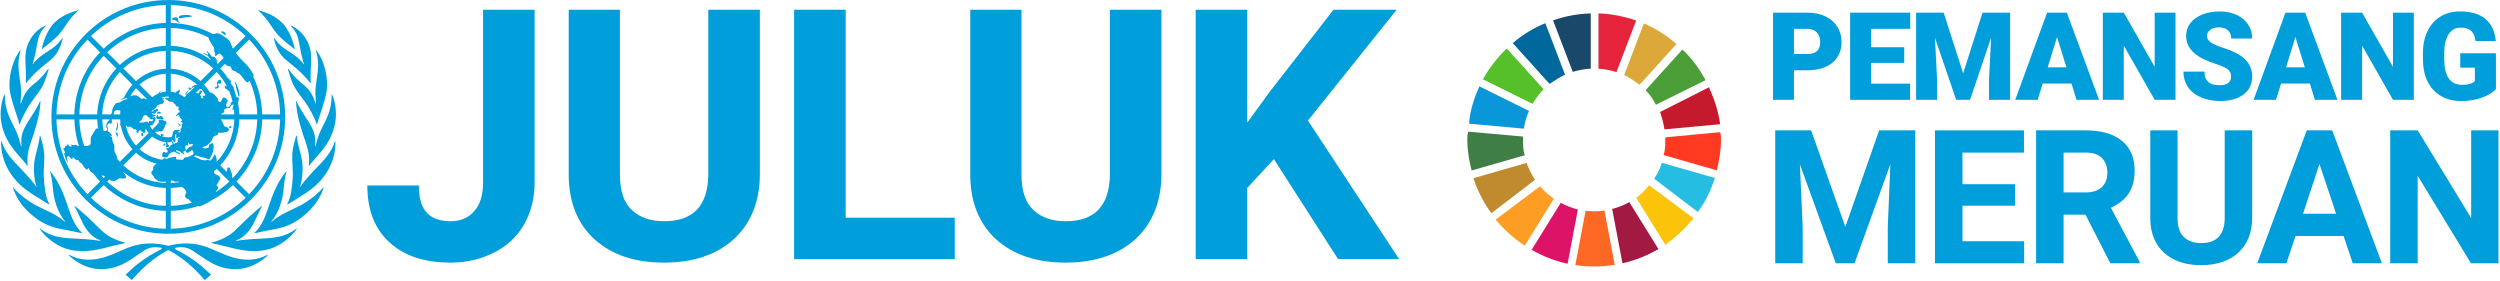 <?xml version="1.0" encoding="UTF-8" standalone="no"?>
<!DOCTYPE svg PUBLIC "-//W3C//DTD SVG 1.1//EN" "http://www.w3.org/Graphics/SVG/1.1/DTD/svg11.dtd">
<svg width="100%" height="100%" viewBox="0 0 1503 169" version="1.1" xmlns="http://www.w3.org/2000/svg" xmlns:xlink="http://www.w3.org/1999/xlink" xml:space="preserve" xmlns:serif="http://www.serif.com/" style="fill-rule:evenodd;clip-rule:evenodd;stroke-linejoin:round;stroke-miterlimit:2;">
    <g transform="matrix(1,0,0,1,-8449.5,-7853.68)">
        <g transform="matrix(0.849,0,0,0.76,4558.41,7700.14)">
            <g transform="matrix(1.178,0,0,1.316,-480.658,-216.368)">
                <g transform="matrix(1.324,0,0,1.324,-7413.07,-3598.67)">
                    <g transform="matrix(84.883,0,0,84.883,9646.35,3077.69)">
                        <path d="M0.255,-0.711L0.438,-0.195L0.619,-0.711L0.812,-0.711L0.812,-0L0.665,-0L0.665,-0.194L0.679,-0.53L0.487,-0L0.387,-0L0.195,-0.529L0.21,-0.194L0.21,-0L0.063,-0L0.063,-0.711L0.255,-0.711Z" style="fill:rgb(0,158,219);fill-rule:nonzero;"/>
                    </g>
                    <g transform="matrix(84.883,0,0,84.883,9718.88,3077.69)">
                        <path d="M0.491,-0.308L0.21,-0.308L0.21,-0.118L0.54,-0.118L0.54,-0L0.063,-0L0.063,-0.711L0.539,-0.711L0.539,-0.592L0.21,-0.592L0.21,-0.423L0.491,-0.423L0.491,-0.308Z" style="fill:rgb(0,158,219);fill-rule:nonzero;"/>
                    </g>
                    <g transform="matrix(84.883,0,0,84.883,9764.8,3077.69)">
                        <path d="M0.327,-0.26L0.21,-0.26L0.21,-0L0.063,-0L0.063,-0.711L0.328,-0.711C0.412,-0.711 0.476,-0.692 0.522,-0.655C0.568,-0.617 0.59,-0.564 0.59,-0.496C0.59,-0.448 0.58,-0.407 0.559,-0.375C0.538,-0.342 0.506,-0.317 0.463,-0.297L0.617,-0.007L0.617,-0L0.46,-0L0.327,-0.26ZM0.21,-0.379L0.328,-0.379C0.365,-0.379 0.393,-0.388 0.414,-0.407C0.434,-0.426 0.444,-0.451 0.444,-0.484C0.444,-0.518 0.434,-0.544 0.415,-0.563C0.396,-0.583 0.367,-0.592 0.328,-0.592L0.21,-0.592L0.21,-0.379Z" style="fill:rgb(0,158,219);fill-rule:nonzero;"/>
                    </g>
                    <g transform="matrix(84.883,0,0,84.883,9817.15,3077.69)">
                        <path d="M0.602,-0.711L0.602,-0.243C0.602,-0.165 0.577,-0.103 0.529,-0.058C0.48,-0.013 0.413,0.01 0.329,0.01C0.246,0.01 0.18,-0.012 0.131,-0.056C0.083,-0.1 0.058,-0.16 0.057,-0.237L0.057,-0.711L0.203,-0.711L0.203,-0.242C0.203,-0.195 0.214,-0.161 0.237,-0.14C0.259,-0.119 0.29,-0.108 0.329,-0.108C0.411,-0.108 0.453,-0.151 0.455,-0.238L0.455,-0.711L0.602,-0.711Z" style="fill:rgb(0,158,219);fill-rule:nonzero;"/>
                    </g>
                    <g transform="matrix(84.883,0,0,84.883,9870.28,3077.69)">
                        <path d="M0.465,-0.146L0.208,-0.146L0.159,-0L0.003,-0L0.268,-0.711L0.404,-0.711L0.67,-0L0.514,-0L0.465,-0.146ZM0.248,-0.265L0.425,-0.265L0.336,-0.531L0.248,-0.265Z" style="fill:rgb(0,158,219);fill-rule:nonzero;"/>
                    </g>
                    <g transform="matrix(84.883,0,0,84.883,9925.57,3077.69)">
                        <path d="M0.642,-0L0.495,-0L0.21,-0.468L0.21,-0L0.063,-0L0.063,-0.711L0.21,-0.711L0.496,-0.242L0.496,-0.711L0.642,-0.711L0.642,-0Z" style="fill:rgb(0,158,219);fill-rule:nonzero;"/>
                    </g>
                </g>
                <g transform="matrix(0.868,0,0,0.868,-3012.56,-2293.51)">
                    <g transform="matrix(84.883,0,0,84.883,9646.35,3077.69)">
                        <path d="M0.225,-0.241L0.225,-0L0.054,-0L0.054,-0.711L0.337,-0.711C0.392,-0.711 0.44,-0.701 0.482,-0.681C0.524,-0.661 0.556,-0.632 0.579,-0.595C0.602,-0.559 0.613,-0.517 0.613,-0.47C0.613,-0.4 0.588,-0.345 0.539,-0.303C0.489,-0.262 0.421,-0.241 0.334,-0.241L0.225,-0.241ZM0.225,-0.374L0.337,-0.374C0.371,-0.374 0.396,-0.382 0.413,-0.398C0.431,-0.415 0.439,-0.438 0.439,-0.469C0.439,-0.502 0.431,-0.528 0.413,-0.548C0.395,-0.568 0.37,-0.578 0.339,-0.579L0.225,-0.579L0.225,-0.374Z" style="fill:rgb(0,158,219);fill-rule:nonzero;"/>
                    </g>
                    <g transform="matrix(84.883,0,0,84.883,9699.77,3077.69)">
                        <path d="M0.495,-0.301L0.225,-0.301L0.225,-0.132L0.543,-0.132L0.543,-0L0.054,-0L0.054,-0.711L0.544,-0.711L0.544,-0.579L0.225,-0.579L0.225,-0.429L0.495,-0.429L0.495,-0.301Z" style="fill:rgb(0,158,219);fill-rule:nonzero;"/>
                    </g>
                    <g transform="matrix(84.883,0,0,84.883,9745.44,3077.69)">
                        <path d="M0.279,-0.711L0.438,-0.216L0.596,-0.711L0.821,-0.711L0.821,-0L0.649,-0L0.649,-0.166L0.666,-0.506L0.494,-0L0.381,-0L0.208,-0.506L0.225,-0.166L0.225,-0L0.054,-0L0.054,-0.711L0.279,-0.711Z" style="fill:rgb(0,158,219);fill-rule:nonzero;"/>
                    </g>
                    <g transform="matrix(84.883,0,0,84.883,9818.76,3077.69)">
                        <path d="M0.458,-0.133L0.223,-0.133L0.182,-0L-0.001,-0L0.259,-0.711L0.42,-0.711L0.683,-0L0.499,-0L0.458,-0.133ZM0.264,-0.265L0.417,-0.265L0.34,-0.512L0.264,-0.265Z" style="fill:rgb(0,158,219);fill-rule:nonzero;"/>
                    </g>
                    <g transform="matrix(84.883,0,0,84.883,9874.76,3077.69)">
                        <path d="M0.647,-0L0.477,-0L0.225,-0.442L0.225,-0L0.054,-0L0.054,-0.711L0.225,-0.711L0.477,-0.269L0.477,-0.711L0.647,-0.711L0.647,-0Z" style="fill:rgb(0,158,219);fill-rule:nonzero;"/>
                    </g>
                    <g transform="matrix(84.883,0,0,84.883,9932.53,3077.69)">
                        <path d="M0.42,-0.189C0.42,-0.214 0.412,-0.234 0.394,-0.248C0.376,-0.262 0.345,-0.276 0.3,-0.291C0.256,-0.306 0.219,-0.32 0.191,-0.334C0.099,-0.38 0.053,-0.442 0.053,-0.521C0.053,-0.56 0.064,-0.595 0.087,-0.625C0.11,-0.655 0.143,-0.679 0.185,-0.696C0.227,-0.712 0.274,-0.721 0.326,-0.721C0.377,-0.721 0.423,-0.712 0.464,-0.693C0.504,-0.675 0.536,-0.649 0.558,-0.615C0.581,-0.582 0.592,-0.543 0.592,-0.5L0.421,-0.5C0.421,-0.529 0.412,-0.551 0.394,-0.567C0.377,-0.583 0.353,-0.591 0.322,-0.591C0.292,-0.591 0.267,-0.585 0.25,-0.571C0.232,-0.558 0.223,-0.54 0.223,-0.52C0.223,-0.501 0.233,-0.485 0.252,-0.47C0.272,-0.455 0.306,-0.44 0.355,-0.424C0.405,-0.408 0.445,-0.391 0.477,-0.373C0.553,-0.329 0.592,-0.268 0.592,-0.19C0.592,-0.128 0.568,-0.079 0.521,-0.043C0.475,-0.008 0.41,0.01 0.329,0.01C0.271,0.01 0.219,-0.001 0.172,-0.021C0.125,-0.042 0.09,-0.07 0.067,-0.106C0.043,-0.142 0.031,-0.184 0.031,-0.23L0.203,-0.23C0.203,-0.192 0.213,-0.164 0.233,-0.146C0.252,-0.128 0.284,-0.119 0.329,-0.119C0.357,-0.119 0.379,-0.125 0.396,-0.137C0.412,-0.15 0.42,-0.167 0.42,-0.189Z" style="fill:rgb(0,158,219);fill-rule:nonzero;"/>
                    </g>
                    <g transform="matrix(84.883,0,0,84.883,9983.84,3077.69)">
                        <path d="M0.458,-0.133L0.223,-0.133L0.182,-0L-0.001,-0L0.259,-0.711L0.42,-0.711L0.683,-0L0.499,-0L0.458,-0.133ZM0.264,-0.265L0.417,-0.265L0.34,-0.512L0.264,-0.265Z" style="fill:rgb(0,158,219);fill-rule:nonzero;"/>
                    </g>
                    <g transform="matrix(84.883,0,0,84.883,10039.8,3077.69)">
                        <path d="M0.647,-0L0.477,-0L0.225,-0.442L0.225,-0L0.054,-0L0.054,-0.711L0.225,-0.711L0.477,-0.269L0.477,-0.711L0.647,-0.711L0.647,-0Z" style="fill:rgb(0,158,219);fill-rule:nonzero;"/>
                    </g>
                    <g transform="matrix(84.883,0,0,84.883,10097.6,3077.69)">
                        <path d="M0.636,-0.088C0.609,-0.059 0.571,-0.035 0.52,-0.017C0.469,0.001 0.414,0.01 0.353,0.01C0.26,0.01 0.186,-0.019 0.13,-0.076C0.074,-0.133 0.044,-0.212 0.041,-0.313L0.04,-0.375C0.04,-0.445 0.052,-0.506 0.077,-0.558C0.102,-0.611 0.137,-0.651 0.183,-0.679C0.229,-0.707 0.283,-0.721 0.343,-0.721C0.432,-0.721 0.501,-0.701 0.55,-0.66C0.599,-0.62 0.627,-0.559 0.635,-0.479L0.47,-0.479C0.464,-0.519 0.452,-0.547 0.432,-0.564C0.413,-0.581 0.385,-0.589 0.349,-0.589C0.306,-0.589 0.273,-0.571 0.25,-0.535C0.226,-0.498 0.214,-0.446 0.214,-0.378L0.214,-0.335C0.214,-0.264 0.226,-0.211 0.25,-0.176C0.274,-0.14 0.313,-0.122 0.365,-0.122C0.409,-0.122 0.443,-0.132 0.464,-0.152L0.464,-0.262L0.345,-0.262L0.345,-0.38L0.636,-0.38L0.636,-0.088Z" style="fill:rgb(0,158,219);fill-rule:nonzero;"/>
                    </g>
                </g>
                <g transform="matrix(5.151,0,0,5.151,-28331.8,-8888.68)">
                    <g transform="matrix(1,0,0,1,-3729.68,-16.231)">
                        <path d="M10257.7,1815.8L10263.5,1812.93C10262.8,1811.6 10261.9,1810.39 10260.8,1809.35L10256.5,1814.1C10257,1814.61 10257.4,1815.18 10257.7,1815.8Z" style="fill:rgb(76,159,56);"/>
                    </g>
                    <g transform="matrix(1,0,0,1,-3729.68,-16.231)">
                        <path d="M10245.3,1813.37C10245.9,1812.94 10246.5,1812.58 10247.1,1812.29L10244.8,1806.28C10243.4,1806.86 10242.1,1807.65 10241,1808.61L10245.3,1813.37Z" style="fill:rgb(0,104,157);"/>
                    </g>
                    <g transform="matrix(1,0,0,1,-3729.68,-16.231)">
                        <path d="M10251,1811.59C10251.7,1811.64 10252.4,1811.77 10253.1,1811.99L10255.4,1805.97C10254,1805.49 10252.6,1805.2 10251,1805.14L10251,1811.59Z" style="fill:rgb(229,36,59);"/>
                    </g>
                    <g transform="matrix(1,0,0,1,-3729.68,-16.231)">
                        <path d="M10242.3,1818.59C10242.4,1817.86 10242.6,1817.17 10242.9,1816.52L10237.1,1813.65C10236.5,1815 10236,1816.47 10235.9,1818.01L10242.3,1818.59Z" style="fill:rgb(10,151,217);"/>
                    </g>
                    <g transform="matrix(1,0,0,1,-3729.68,-16.231)">
                        <path d="M10263.9,1813.76L10258.2,1816.64C10258.4,1817.28 10258.6,1817.96 10258.7,1818.67L10265.2,1818.07C10265,1816.55 10264.5,1815.1 10263.9,1813.76Z" style="fill:rgb(197,25,45);"/>
                    </g>
                    <g transform="matrix(1,0,0,1,-3729.68,-16.231)">
                        <path d="M10258,1832.64L10254.6,1827.16C10254,1827.5 10253.3,1827.78 10252.6,1827.96L10253.8,1834.3C10255.3,1833.96 10256.7,1833.39 10258,1832.64Z" style="fill:rgb(162,25,66);"/>
                    </g>
                    <g transform="matrix(1,0,0,1,-3729.68,-16.231)">
                        <path d="M10243.3,1815.69C10243.7,1815.07 10244.1,1814.5 10244.6,1813.99L10240.3,1809.23C10239.2,1810.27 10238.3,1811.48 10237.5,1812.82L10243.3,1815.69Z" style="fill:rgb(86,192,43);"/>
                    </g>
                    <g transform="matrix(1,0,0,1,-3729.68,-16.231)">
                        <path d="M10258.4,1822.57C10258.2,1823.23 10257.9,1823.85 10257.5,1824.43L10262.6,1828.31C10263.5,1827.11 10264.1,1825.78 10264.6,1824.35L10258.4,1822.57Z" style="fill:rgb(38,189,226);"/>
                    </g>
                    <g transform="matrix(1,0,0,1,-3729.68,-16.231)">
                        <path d="M10254,1812.33C10254.6,1812.63 10255.2,1813.01 10255.8,1813.47L10260.1,1808.72C10259,1807.73 10257.7,1806.91 10256.3,1806.31L10254,1812.33Z" style="fill:rgb(221,168,58);"/>
                    </g>
                    <g transform="matrix(1,0,0,1,-3729.68,-16.231)">
                        <path d="M10251.7,1828.14C10251.3,1828.2 10250.9,1828.23 10250.5,1828.23C10250.2,1828.23 10249.8,1828.21 10249.5,1828.17L10248.3,1834.51C10249,1834.62 10249.8,1834.67 10250.5,1834.67C10251.3,1834.67 10252.1,1834.61 10252.9,1834.48L10251.7,1828.14Z" style="fill:rgb(253,105,37);"/>
                    </g>
                    <g transform="matrix(1,0,0,1,-3729.68,-16.231)">
                        <path d="M10242.2,1819.9C10242.2,1819.77 10242.2,1819.64 10242.2,1819.51L10235.8,1818.94C10235.7,1819.26 10235.7,1819.58 10235.7,1819.9C10235.7,1821.13 10235.9,1822.33 10236.2,1823.47L10242.4,1821.69C10242.2,1821.12 10242.2,1820.52 10242.2,1819.9Z" style="fill:rgb(63,126,68);"/>
                    </g>
                    <g transform="matrix(1,0,0,1,-3729.68,-16.231)">
                        <path d="M10256.9,1825.18C10256.5,1825.73 10256,1826.23 10255.4,1826.65L10258.8,1832.14C10260,1831.29 10261.1,1830.25 10262.1,1829.06L10256.9,1825.18Z" style="fill:rgb(252,195,11);"/>
                    </g>
                    <g transform="matrix(1,0,0,1,-3729.68,-16.231)">
                        <path d="M10258.8,1819.9C10258.8,1820.51 10258.8,1821.1 10258.6,1821.67L10264.8,1823.45C10265.1,1822.32 10265.3,1821.13 10265.3,1819.9C10265.3,1819.6 10265.3,1819.3 10265.2,1819L10258.8,1819.6C10258.8,1819.7 10258.8,1819.8 10258.8,1819.9Z" style="fill:rgb(255,58,33);"/>
                    </g>
                    <g transform="matrix(1,0,0,1,-3729.68,-16.231)">
                        <path d="M10244.2,1825.3L10239,1829.2C10240,1830.38 10241.1,1831.4 10242.4,1832.24L10245.8,1826.76C10245.2,1826.34 10244.6,1825.85 10244.2,1825.3Z" style="fill:rgb(253,157,36);"/>
                    </g>
                    <g transform="matrix(1,0,0,1,-3729.68,-16.231)">
                        <path d="M10243.6,1824.56C10243.2,1823.96 10242.9,1823.3 10242.6,1822.59L10236.4,1824.37C10236.9,1825.85 10237.6,1827.23 10238.5,1828.46L10243.6,1824.56Z" style="fill:rgb(191,139,46);"/>
                    </g>
                    <g transform="matrix(1,0,0,1,-3729.68,-16.231)">
                        <path d="M10248,1811.96C10248.7,1811.75 10249.4,1811.62 10250.1,1811.59L10250.1,1805.14C10248.6,1805.18 10247.1,1805.46 10245.7,1805.95L10248,1811.96Z" style="fill:rgb(25,72,106);"/>
                    </g>
                    <g transform="matrix(1,0,0,1,-3729.68,-16.231)">
                        <path d="M10248.6,1828.02C10247.9,1827.85 10247.2,1827.58 10246.6,1827.24L10243.2,1832.73C10244.5,1833.47 10245.9,1834.03 10247.4,1834.35L10248.6,1828.02Z" style="fill:rgb(221,19,103);"/>
                    </g>
                </g>
                <g transform="matrix(2.629,0,0,2.629,-18351.6,-7191.99)">
                    <g transform="matrix(80.197,0,0,80.197,8697.92,2915.81)">
                        <path d="M0.35,-0.711L0.497,-0.711L0.497,-0.219C0.497,-0.174 0.487,-0.134 0.467,-0.099C0.447,-0.064 0.418,-0.037 0.382,-0.019C0.345,0 0.304,0.01 0.258,0.01C0.183,0.01 0.125,-0.009 0.083,-0.048C0.041,-0.086 0.02,-0.14 0.02,-0.21L0.167,-0.21C0.167,-0.175 0.174,-0.149 0.189,-0.133C0.204,-0.116 0.227,-0.108 0.258,-0.108C0.286,-0.108 0.309,-0.118 0.325,-0.137C0.342,-0.156 0.35,-0.183 0.35,-0.219L0.35,-0.711Z" style="fill:rgb(0,158,219);fill-rule:nonzero;"/>
                    </g>
                    <g transform="matrix(80.197,0,0,80.197,8741,2915.81)">
                        <path d="M0.602,-0.711L0.602,-0.243C0.602,-0.165 0.577,-0.103 0.529,-0.058C0.48,-0.013 0.413,0.01 0.329,0.01C0.246,0.01 0.18,-0.012 0.131,-0.056C0.083,-0.1 0.058,-0.16 0.057,-0.237L0.057,-0.711L0.203,-0.711L0.203,-0.242C0.203,-0.195 0.214,-0.161 0.237,-0.14C0.259,-0.119 0.29,-0.108 0.329,-0.108C0.411,-0.108 0.453,-0.151 0.455,-0.238L0.455,-0.711L0.602,-0.711Z" style="fill:rgb(0,158,219);fill-rule:nonzero;"/>
                    </g>
                    <g transform="matrix(80.197,0,0,80.197,8792.06,2915.81)">
                        <path d="M0.21,-0.118L0.521,-0.118L0.521,-0L0.063,-0L0.063,-0.711L0.21,-0.711L0.21,-0.118Z" style="fill:rgb(0,158,219);fill-rule:nonzero;"/>
                    </g>
                    <g transform="matrix(80.197,0,0,80.197,8832.82,2915.81)">
                        <path d="M0.602,-0.711L0.602,-0.243C0.602,-0.165 0.577,-0.103 0.529,-0.058C0.48,-0.013 0.413,0.01 0.329,0.01C0.246,0.01 0.18,-0.012 0.131,-0.056C0.083,-0.1 0.058,-0.16 0.057,-0.237L0.057,-0.711L0.203,-0.711L0.203,-0.242C0.203,-0.195 0.214,-0.161 0.237,-0.14C0.259,-0.119 0.29,-0.108 0.329,-0.108C0.411,-0.108 0.453,-0.151 0.455,-0.238L0.455,-0.711L0.602,-0.711Z" style="fill:rgb(0,158,219);fill-rule:nonzero;"/>
                    </g>
                    <g transform="matrix(80.197,0,0,80.197,8883.88,2915.81)">
                        <path d="M0.286,-0.285L0.21,-0.203L0.21,-0L0.063,-0L0.063,-0.711L0.21,-0.711L0.21,-0.389L0.274,-0.477L0.456,-0.711L0.636,-0.711L0.383,-0.395L0.643,-0L0.469,-0L0.286,-0.285Z" style="fill:rgb(0,158,219);fill-rule:nonzero;"/>
                    </g>
                </g>
                <g transform="matrix(4.625,0,0,4.625,4332.58,417.51)">
                    <path d="M0,-6.663L2.325,-6.663C2.406,-9.787 3.667,-12.622 5.676,-14.739L4.026,-16.39C1.5,-13.751 0.08,-10.32 0,-6.663M4.485,-16.849L6.135,-15.198C8.253,-17.208 11.088,-18.469 14.212,-18.55L14.212,-20.874C10.555,-20.795 7.124,-19.375 4.485,-16.849M14.536,-8.987C14.264,-8.987 14,-8.946 13.746,-8.867C13.713,-8.83 13.687,-8.8 13.706,-8.773C13.77,-8.679 13.965,-8.875 13.991,-8.695C14.01,-8.564 13.775,-8.66 13.797,-8.564C13.814,-8.487 13.977,-8.519 13.981,-8.413C13.984,-8.315 13.882,-8.124 13.804,-8.074C13.699,-8.007 13.142,-7.933 13.089,-7.804C13.042,-7.691 12.994,-7.589 12.907,-7.496C12.811,-7.396 12.365,-7.131 12.364,-7.062C12.361,-6.899 12.578,-7.106 12.639,-7.17C12.734,-7.272 12.866,-7.271 13.01,-7.353C13.208,-7.466 13.284,-7.072 13.072,-7.058C12.939,-7.049 12.828,-6.677 12.62,-6.748C12.568,-6.767 12.42,-6.858 12.388,-6.764C12.354,-6.663 12.697,-6.647 12.804,-6.576C13.078,-6.396 12.597,-6.408 12.52,-6.359C12.444,-6.31 12.481,-6.205 12.585,-6.248C12.686,-6.29 12.822,-6.395 12.885,-6.224C12.969,-5.993 12.505,-5.151 12.37,-5.24C12.296,-5.288 12.22,-5.22 12.151,-5.19C12.243,-4.999 12.36,-4.822 12.493,-4.659C12.584,-4.809 12.728,-5.022 12.789,-5.024C12.875,-5.027 12.847,-5.094 12.879,-5.155C12.919,-5.229 13.021,-5.152 13.029,-5.252C13.036,-5.352 13.292,-5.496 13.321,-5.643C13.336,-5.722 13.242,-5.801 13.281,-5.866C13.329,-5.946 13.363,-5.958 13.414,-5.975C13.466,-5.993 13.587,-5.872 13.624,-5.924C13.661,-5.977 13.841,-5.937 13.979,-5.849C14.042,-5.809 14.165,-5.855 14.24,-5.749C14.344,-5.602 14.234,-5.59 14.253,-5.557C14.272,-5.525 14.317,-5.575 14.344,-5.548C14.402,-5.492 14.073,-5.299 14.111,-5.194C14.148,-5.089 13.832,-4.572 13.745,-4.49C13.626,-4.381 13.429,-4.502 13.351,-4.48C13.267,-4.456 13.251,-4.385 13.122,-4.416C13.023,-4.44 12.904,-4.4 12.794,-4.348C13.26,-3.939 13.869,-3.69 14.536,-3.69C14.68,-3.69 14.82,-3.703 14.958,-3.725C15.043,-3.835 15.079,-3.971 15.097,-4.109C15.107,-4.184 15.094,-4.282 15.134,-4.349C15.168,-4.405 15.384,-4.671 15.47,-4.668C15.546,-4.665 15.598,-4.598 15.707,-4.632C15.918,-4.699 16.049,-4.642 16.051,-4.551C16.054,-4.424 15.785,-4.46 15.796,-4.389C15.803,-4.338 15.998,-4.263 16.062,-4.336C16.182,-4.471 16.164,-4.648 16.133,-4.686C16.049,-4.793 16.054,-4.838 16.175,-4.796C16.251,-4.77 16.25,-5.067 16.322,-5.18C16.419,-5.333 16.141,-5.226 16.026,-5.21C15.917,-5.194 15.826,-5.427 15.824,-5.509C15.822,-5.568 16.031,-5.301 16.136,-5.295C16.256,-5.289 16.397,-5.428 16.398,-5.529C16.401,-5.631 16.171,-5.644 16.136,-5.768C16.117,-5.835 16.323,-5.768 16.307,-5.835C16.294,-5.893 16.328,-6.033 16.198,-6.089C16.068,-6.145 15.95,-6.559 15.846,-6.588C15.754,-6.612 15.678,-6.488 15.622,-6.442C15.566,-6.397 15.476,-6.475 15.523,-6.518C15.59,-6.58 15.744,-6.713 15.776,-6.818C15.83,-6.993 16.055,-6.808 16.015,-7.054C15.972,-7.319 15.746,-7.268 15.851,-7.396C15.958,-7.525 15.878,-7.737 15.66,-7.695C15.559,-7.676 15.453,-7.84 15.442,-7.982C15.435,-8.06 15.211,-8.048 15.22,-8.131C15.238,-8.3 14.984,-8.317 14.83,-8.306C14.675,-8.294 14.376,-8.533 14.342,-8.591C14.309,-8.65 14.094,-8.539 14.165,-8.767C14.235,-8.991 14.447,-8.726 14.536,-8.791C14.633,-8.86 14.603,-8.93 14.587,-8.985C14.57,-8.985 14.553,-8.987 14.536,-8.987M14.861,-9.62C15.082,-9.598 15.3,-9.553 15.512,-9.488C15.567,-9.623 15.706,-9.691 15.819,-9.768C15.954,-9.859 16.051,-9.962 16.032,-9.714C16.014,-9.539 15.942,-9.434 15.851,-9.363C16.079,-9.264 16.296,-9.14 16.497,-8.991C16.541,-8.958 16.584,-8.923 16.627,-8.888L16.85,-9.111C16.848,-9.119 16.846,-9.127 16.846,-9.136C16.85,-9.263 17.034,-9.414 17.246,-9.507L17.971,-10.232C17.955,-10.235 17.937,-10.238 17.916,-10.241C17.819,-10.253 17.68,-10.051 17.585,-10.107C17.478,-10.169 17.905,-10.546 18.096,-10.473C18.122,-10.464 18.15,-10.453 18.18,-10.441L18.272,-10.533C17.354,-11.352 16.167,-11.875 14.861,-11.95L14.861,-9.62ZM14.861,-12.6C16.345,-12.524 17.695,-11.929 18.732,-10.993L20.376,-12.637C18.916,-13.992 16.986,-14.846 14.861,-14.926L14.861,-12.6ZM14.861,-15.575C16.834,-15.507 18.65,-14.816 20.123,-13.695C19.956,-13.915 19.788,-14.143 19.71,-14.227C19.567,-14.378 19.034,-14.565 19.088,-14.652C19.141,-14.739 19.616,-14.36 19.699,-14.426C19.799,-14.507 19.46,-14.942 19.486,-14.959C19.521,-14.981 19.921,-14.594 20.118,-14.247C20.2,-14.125 20.419,-14.187 20.589,-14.069C20.738,-13.964 20.748,-13.796 20.874,-13.688C20.894,-13.67 21.161,-13.516 21.006,-13.534C20.961,-13.539 20.893,-13.634 20.842,-13.586C20.81,-13.555 20.861,-13.392 20.953,-13.213L21.725,-13.986C21.613,-14.213 21.392,-14.513 21.237,-14.551C21.078,-14.59 20.98,-14.456 20.871,-14.366C20.761,-14.275 20.624,-14.244 20.607,-14.305C20.587,-14.374 20.629,-14.543 20.621,-14.614C20.61,-14.703 20.54,-14.773 20.517,-14.859C20.462,-15.061 20.544,-15.286 20.421,-15.42C20.286,-15.567 20.196,-15.789 20.09,-15.958C19.975,-16.143 19.768,-16.427 19.756,-16.669C18.251,-17.429 16.589,-17.854 14.861,-17.901L14.861,-15.575ZM14.861,-18.55C16.803,-18.5 18.669,-17.999 20.336,-17.098C20.492,-17.122 20.646,-17.141 20.749,-17.19C20.956,-17.286 21.363,-17.067 21.559,-16.953C21.738,-16.849 21.877,-16.696 22.074,-16.585C22.275,-16.472 22.599,-16.148 22.67,-15.821C22.741,-15.493 22.949,-15.516 22.846,-15.383C22.794,-15.317 22.873,-15.292 22.972,-15.233L24.588,-16.849C21.949,-19.375 18.518,-20.795 14.861,-20.874L14.861,-18.55ZM25.047,-16.39L23.325,-14.668C23.483,-14.393 23.779,-14.046 24.197,-13.621C24.368,-13.446 24.551,-13.274 24.703,-13.12C24.85,-12.972 25.789,-11.804 25.607,-11.634C25.594,-11.621 25.58,-11.61 25.566,-11.598C26.296,-10.064 26.702,-8.373 26.748,-6.663L29.072,-6.663C28.993,-10.32 27.573,-13.751 25.047,-16.39M29.072,-6.014L26.748,-6.014C26.666,-2.89 25.406,-0.055 23.397,2.063L25.047,3.713C27.573,1.074 28.993,-2.356 29.072,-6.014M17.994,-1.316C17.998,-1.202 17.883,-1.293 17.848,-1.254C17.813,-1.216 18.762,-0.772 18.911,-0.746C19.013,-0.729 19.207,-0.656 19.551,-0.725C19.781,-0.771 19.845,-0.665 19.952,-0.669C20.106,-0.674 20.205,-0.881 20.294,-1.009C20.529,-1.344 20.485,-1.39 20.547,-1.442C20.626,-1.509 20.858,-0.995 20.829,-0.669C20.824,-0.617 20.817,-0.569 20.81,-0.523L20.835,-0.498C22.19,-1.958 23.044,-3.889 23.124,-6.014L21.356,-6.014C21.417,-5.913 21.523,-5.783 21.634,-5.554C21.723,-5.37 21.776,-5.079 21.926,-5.065C22.168,-5.042 22.417,-4.841 22.424,-4.673C22.438,-4.321 21.346,-4.236 21.202,-4.281C21.082,-4.319 21.002,-4.327 20.993,-4.138C20.984,-3.923 20.599,-3.922 20.447,-3.793C20.277,-3.649 20.258,-3.386 20.144,-3.202C20.075,-3.092 19.672,-2.711 19.562,-2.634C19.299,-2.45 18.804,-2.441 19.031,-2.32C19.192,-2.234 19.558,-2.203 19.512,-2.288C19.459,-2.386 19.54,-2.396 19.602,-2.315C19.65,-2.255 19.821,-2.374 19.818,-2.484C19.814,-2.589 19.792,-2.759 19.888,-2.766C20.046,-2.776 20.211,-2.95 20.289,-2.934C20.378,-2.916 20.498,-2.719 20.408,-2.117C20.319,-1.516 20.031,-1.097 19.917,-0.909C19.793,-0.707 19.669,-0.861 19.503,-0.946C19.292,-1.055 18.974,-1.05 18.752,-1.123C18.634,-1.161 17.99,-1.405 17.994,-1.316M18.841,-9.946C18.763,-9.947 18.698,-9.963 18.641,-9.984L18.098,-9.442C18.202,-9.414 18.317,-9.452 18.447,-9.394C18.592,-9.331 18.521,-9.798 18.743,-9.756C18.968,-9.712 19.026,-9.567 18.839,-9.497C18.69,-9.448 18.877,-9.323 18.695,-9.262C18.531,-9.206 18.829,-9.06 18.827,-8.995C18.824,-8.905 18.602,-8.872 18.935,-8.769C19.269,-8.666 18.936,-9.049 18.987,-9.103C19.049,-9.169 19.227,-9 19.276,-9.074C19.294,-9.102 19.327,-9.149 19.368,-9.204C19.212,-9.466 19.036,-9.714 18.841,-9.946M20.835,-12.178L19.192,-10.534C19.474,-10.221 19.725,-9.878 19.941,-9.513C20.134,-9.483 20.398,-9.405 20.568,-9.186C20.688,-9.031 21.035,-8.721 20.982,-8.582C20.949,-8.497 21.022,-8.391 21.101,-8.335C21.222,-8.251 21.308,-8.252 21.374,-8.337C21.496,-8.492 21.513,-8.701 21.674,-8.833C21.871,-8.995 22.274,-8.526 22.273,-8.441C22.273,-8.355 22.169,-8.335 22.139,-8.183C22.098,-7.974 21.92,-7.726 22.123,-7.657C22.419,-7.556 22.456,-7.672 22.598,-7.88C22.663,-7.976 22.649,-8.131 22.72,-8.225C22.764,-8.286 22.831,-8.311 22.89,-8.35C22.779,-8.812 22.632,-9.259 22.45,-9.688C22.406,-9.73 22.355,-9.765 22.292,-9.786C22.186,-9.821 22.246,-9.916 22.107,-9.959C21.948,-10.01 21.886,-10.056 21.871,-10.335C21.859,-10.56 22.061,-10.261 22.111,-10.3C22.122,-10.308 22.132,-10.322 22.141,-10.337C21.787,-11.008 21.347,-11.627 20.835,-12.178M21.428,-6.693C21.425,-6.683 21.419,-6.673 21.411,-6.663L23.124,-6.663C23.114,-6.91 23.094,-7.155 23.064,-7.397C23.051,-7.371 23.036,-7.346 23.024,-7.321C22.896,-7.055 22.877,-7.216 22.886,-7.331C22.898,-7.479 22.955,-7.617 23.009,-7.768C22.996,-7.847 22.982,-7.925 22.966,-8.003C22.915,-7.93 22.841,-7.878 22.725,-7.821C22.649,-7.782 22.578,-7.604 22.55,-7.536C22.517,-7.454 22.329,-7.555 22.174,-7.481C21.902,-7.35 21.624,-7.33 21.823,-7.049C21.95,-6.87 21.519,-6.92 21.428,-6.693M21.044,2.928C20.983,3.075 20.672,3.341 20.726,3.428C21.354,3.029 21.94,2.572 22.479,2.063L20.835,0.42C20.721,0.527 20.602,0.63 20.482,0.731C20.454,0.92 20.479,1.067 20.711,1.139C20.96,1.216 21.377,1.47 21.289,1.716C21.191,1.936 20.947,2.266 20.829,2.484C20.729,2.671 21.119,2.75 21.044,2.928M22.81,1.477L22.937,1.604C24.83,-0.396 26.017,-3.069 26.098,-6.014L23.773,-6.014C23.693,-3.71 22.766,-1.617 21.294,-0.039L22.133,0.8C22.139,0.788 22.145,0.777 22.151,0.765C22.22,0.618 22.19,0.426 22.202,0.291C22.209,0.202 22.529,0.224 22.552,0.369C22.571,0.492 22.634,0.582 22.745,0.887C22.826,1.107 22.864,1.309 22.81,1.477M21.334,-12.641C21.331,-12.627 21.324,-12.619 21.316,-12.614C21.699,-12.2 22.043,-11.751 22.346,-11.273C22.382,-11.319 22.41,-11.359 22.459,-11.302C22.541,-11.209 22.373,-11.038 22.617,-11.083C22.763,-11.11 22.734,-10.922 22.615,-10.821C22.69,-10.686 22.762,-10.549 22.831,-10.41C22.917,-10.371 22.982,-10.325 22.995,-10.269C23.033,-10.106 23.108,-9.924 23.127,-9.744C23.243,-9.451 23.345,-9.151 23.432,-8.845C23.552,-8.947 23.687,-8.892 23.701,-8.721C23.715,-8.55 23.661,-8.364 23.586,-8.211C23.69,-7.709 23.755,-7.192 23.773,-6.663L26.098,-6.663C26.056,-8.168 25.719,-9.657 25.115,-11.025C25.069,-10.988 25.007,-10.985 24.929,-10.886C24.811,-10.738 24.621,-10.923 24.516,-11.053C24.321,-11.294 23.863,-11.97 23.656,-12.004C23.484,-12.032 23.355,-12.257 23.173,-12.294C22.992,-12.331 22.766,-12.433 22.737,-12.624C22.705,-12.821 22.634,-12.901 22.433,-12.933C22.205,-12.968 22.046,-13.058 21.886,-13.229L21.329,-12.672C21.334,-12.66 21.336,-12.649 21.334,-12.641M24.588,4.173L22.937,2.522C22.087,3.329 21.12,4.015 20.065,4.553C19.717,4.815 19.293,5.006 18.972,5.152C18.837,5.213 18.692,5.292 18.539,5.292C18.49,5.292 18.447,5.276 18.405,5.25C17.286,5.624 16.096,5.841 14.861,5.874L14.861,8.198C18.518,8.118 21.949,6.699 24.588,4.173M15.977,2.134C15.901,2.051 15.747,2.045 15.638,2.075C15.26,2.177 15.386,1.877 14.861,1.954L14.861,2.249C15.24,2.235 15.612,2.195 15.977,2.134M14.861,2.899L14.861,5.224C15.803,5.198 16.717,5.058 17.59,4.819C17.409,4.665 17.326,4.415 17.101,4.337C16.715,4.204 16.611,3.967 16.82,3.622C16.933,3.435 16.888,3.362 16.756,3.164C16.594,2.922 16.386,2.812 16.235,2.746C15.787,2.83 15.329,2.883 14.861,2.899M14.714,-1.025C14.962,-1.067 15.225,-1.139 15.448,-1.161C15.693,-1.185 15.438,-0.837 15.583,-0.823C15.756,-0.806 16.47,-0.684 16.52,-0.846C16.561,-0.979 16.571,-1.039 16.724,-1.072C17.012,-1.134 17.241,-1.125 17.486,-1.312C17.574,-1.379 17.756,-1.404 17.808,-1.504C17.861,-1.604 17.771,-2.076 17.595,-1.999C17.509,-1.961 17.406,-1.839 17.223,-1.747C17.057,-1.664 16.939,-1.626 16.821,-1.783C16.714,-1.927 16.884,-2.039 16.973,-2.136C17.109,-2.285 17.233,-2.437 17.384,-2.437C17.443,-2.437 17.757,-2.593 17.73,-2.736C17.696,-2.92 17.331,-2.719 17.247,-2.795C17.188,-2.847 17.246,-2.98 17.2,-3C17.158,-3.02 17.023,-2.836 17.127,-2.737C17.181,-2.685 17.04,-2.541 16.882,-2.645C16.76,-2.725 16.728,-2.281 16.739,-2.2C16.75,-2.119 16.918,-2.141 16.806,-1.995C16.694,-1.848 16.652,-1.957 16.57,-1.885C16.47,-1.798 16.448,-1.764 16.57,-1.638C16.667,-1.538 16.512,-1.347 16.476,-1.526C16.452,-1.644 16.203,-1.608 16.156,-1.743C16.107,-1.881 15.904,-1.867 15.658,-1.994C15.471,-2.09 15.495,-1.807 15.811,-1.735C16.08,-1.673 16.066,-1.641 15.989,-1.473C15.926,-1.335 15.939,-1.579 15.619,-1.664C15.414,-1.718 15.404,-1.827 15.242,-1.825C15.078,-1.824 15.132,-1.669 14.959,-1.709C14.828,-1.74 14.808,-1.564 14.687,-1.512C14.54,-1.449 14.548,-1.183 14.399,-1.11C14.176,-1 13.72,-1.083 13.74,-1.303C13.761,-1.524 13.771,-1.689 13.899,-1.766C14.012,-1.834 14.197,-1.636 14.354,-1.706C14.517,-1.779 14.476,-1.953 14.377,-2.064C14.348,-2.102 14.228,-2.162 14.23,-2.199C14.233,-2.245 14.466,-2.267 14.584,-2.346C14.702,-2.425 14.828,-2.636 14.889,-2.684C14.953,-2.734 15.08,-2.747 15.091,-2.793C15.107,-2.853 15.002,-2.961 15.012,-3.033C15.022,-3.106 15.048,-3.162 15.104,-3.158C15.16,-3.153 15.227,-2.991 15.191,-2.951C15.15,-2.908 15.221,-2.833 15.297,-2.864C15.375,-2.896 15.648,-3.003 15.728,-3.023C15.836,-3.053 15.701,-3.297 15.736,-3.341C15.769,-3.382 15.801,-3.327 15.842,-3.369C15.884,-3.411 15.757,-3.452 15.777,-3.541C15.792,-3.607 16.078,-3.685 15.999,-3.736C15.921,-3.787 15.815,-3.639 15.752,-3.611C15.609,-3.548 15.54,-3.704 15.544,-3.822C15.547,-3.879 15.625,-4.082 15.557,-4.122C15.462,-4.176 15.447,-3.935 15.432,-3.888C15.409,-3.816 15.348,-3.726 15.453,-3.531C15.509,-3.426 15.48,-3.07 15.37,-3.031C15.254,-2.989 15.203,-3.212 15.148,-3.303C15.138,-3.319 15.129,-3.331 15.119,-3.337C15.118,-3.337 15.117,-3.337 15.116,-3.338C15.111,-3.34 15.107,-3.341 15.102,-3.341L15.101,-3.341C15.096,-3.34 15.091,-3.337 15.086,-3.333C15.084,-3.332 15.083,-3.331 15.082,-3.33C15.076,-3.324 15.071,-3.318 15.065,-3.309C15.056,-3.295 15.041,-3.27 15.029,-3.249C15.02,-3.234 15.003,-3.198 14.981,-3.135C14.967,-3.095 14.943,-3.072 14.899,-3.062C14.779,-3.049 14.659,-3.041 14.536,-3.041C14.489,-3.041 14.442,-3.042 14.395,-3.044C14.415,-2.971 14.436,-2.892 14.463,-2.841C14.527,-2.719 14.65,-2.62 14.63,-2.53C14.609,-2.44 14.233,-2.358 14.202,-2.424C14.163,-2.507 14.296,-2.671 14.286,-2.746C14.266,-2.882 14.198,-2.963 14.207,-3.058C13.543,-3.124 12.936,-3.387 12.447,-3.79L10.8,-2.143C11.612,-1.42 12.634,-0.927 13.762,-0.771C13.922,-0.868 13.987,-1.042 14.113,-0.948C14.313,-0.796 14.555,-0.999 14.714,-1.025M14.212,2.082C13.885,2.106 13.39,2.098 13.273,2.017C13.029,1.849 12.738,1.683 12.705,1.552C12.646,1.32 12.328,1.145 12.328,0.927C12.328,0.685 12.662,0.606 12.573,0.361C12.502,0.165 12.692,-0.079 13.04,-0.25C12.02,-0.501 11.097,-1.001 10.34,-1.683L8.693,-0.036C10.207,1.37 12.144,2.172 14.212,2.248L14.212,2.082ZM14.212,2.899C12.149,2.828 10.207,2.084 8.633,0.775C8.669,0.818 8.7,0.86 8.724,0.9C8.831,1.084 9.203,1.46 8.966,1.61C8.769,1.734 8.443,1.651 8.26,1.648C8.059,1.645 7.766,1.946 7.594,1.976C7.374,2.013 7.248,1.997 7.043,1.914C6.992,1.893 6.928,1.853 6.856,1.801L6.594,2.063C8.594,3.955 11.267,5.143 14.212,5.224L14.212,2.899ZM14.212,5.874C11.088,5.792 8.253,4.532 6.135,2.522L4.485,4.173C7.124,6.699 10.555,8.118 14.212,8.198L14.212,5.874ZM2.974,-6.014C3.007,-4.808 3.226,-3.648 3.603,-2.561C3.616,-2.562 3.629,-2.562 3.643,-2.563C3.879,-2.574 4.194,-2.566 4.343,-2.681C4.572,-2.858 4.36,-3.489 4.504,-3.753C4.681,-4.078 5.123,-4.851 5.256,-4.856C5.374,-4.86 5.369,-4.773 5.429,-4.759C5.358,-5.171 5.314,-5.589 5.3,-6.014L2.974,-6.014ZM6.135,-14.281C4.243,-12.28 3.055,-9.607 2.974,-6.663L5.299,-6.663C5.379,-8.967 6.306,-11.059 7.779,-12.637L6.135,-14.281ZM14.212,-15.575L14.212,-17.901C11.267,-17.819 8.594,-16.632 6.594,-14.739L8.238,-13.096C9.815,-14.568 11.908,-15.495 14.212,-15.575M14.212,-12.6L14.212,-14.926C12.087,-14.846 10.156,-13.992 8.696,-12.637L10.34,-10.993C11.377,-11.929 12.727,-12.524 14.212,-12.6M11.989,-5.446C11.99,-5.46 11.991,-5.474 11.992,-5.489C11.993,-5.493 11.993,-5.497 11.993,-5.501C11.994,-5.512 11.996,-5.523 11.997,-5.534C11.998,-5.539 11.998,-5.544 11.999,-5.548C12,-5.556 12.001,-5.563 12.002,-5.57C12.003,-5.574 12.003,-5.577 12.004,-5.581C12.004,-5.586 12.005,-5.59 12.006,-5.594C12.009,-5.609 12.012,-5.624 12.015,-5.638L12.015,-5.639C12.018,-5.653 12.022,-5.667 12.026,-5.679C12.027,-5.684 12.028,-5.687 12.029,-5.691C12.032,-5.701 12.035,-5.709 12.038,-5.718C12.04,-5.722 12.041,-5.726 12.043,-5.73C12.046,-5.738 12.05,-5.746 12.054,-5.753C12.055,-5.756 12.057,-5.759 12.058,-5.763C12.064,-5.772 12.069,-5.781 12.075,-5.789C12.097,-5.816 12.125,-5.821 12.159,-5.816C12.216,-5.808 12.289,-5.771 12.36,-5.767C12.41,-5.765 12.46,-5.779 12.503,-5.835C12.523,-5.86 12.541,-5.889 12.554,-5.918C12.568,-5.946 12.577,-5.974 12.577,-5.997C12.577,-6.008 12.576,-6.018 12.572,-6.027C12.559,-6.052 12.526,-6.06 12.46,-6.037C12.446,-6.032 12.433,-6.028 12.419,-6.024C12.392,-6.017 12.365,-6.012 12.339,-6.011C12.326,-6.01 12.314,-6.011 12.302,-6.013C12.265,-6.018 12.233,-6.034 12.209,-6.067C12.201,-6.078 12.194,-6.091 12.188,-6.106C12.18,-6.125 12.171,-6.142 12.161,-6.157C12.12,-6.217 12.059,-6.246 11.996,-6.284C11.965,-6.303 11.933,-6.323 11.902,-6.349C11.887,-6.363 11.872,-6.378 11.857,-6.394C11.846,-6.407 11.834,-6.42 11.823,-6.432C11.818,-6.437 11.814,-6.441 11.809,-6.445C11.802,-6.452 11.794,-6.46 11.786,-6.467C11.781,-6.472 11.775,-6.477 11.769,-6.482C11.762,-6.487 11.756,-6.492 11.749,-6.497C11.742,-6.503 11.736,-6.507 11.728,-6.512C11.723,-6.516 11.717,-6.52 11.711,-6.523C11.703,-6.528 11.695,-6.533 11.687,-6.537C11.682,-6.54 11.677,-6.542 11.672,-6.545C11.664,-6.549 11.654,-6.553 11.646,-6.557C11.642,-6.558 11.637,-6.559 11.634,-6.56C11.623,-6.564 11.613,-6.567 11.603,-6.569C11.601,-6.57 11.599,-6.57 11.597,-6.57C11.519,-6.585 11.438,-6.565 11.36,-6.488C11.358,-6.488 11.357,-6.487 11.357,-6.486C11.344,-6.474 11.332,-6.46 11.319,-6.445C11.318,-6.443 11.317,-6.442 11.316,-6.44C11.303,-6.425 11.291,-6.408 11.279,-6.389C11.279,-6.388 11.278,-6.386 11.276,-6.385C11.264,-6.366 11.251,-6.345 11.239,-6.323C11.214,-6.276 11.19,-6.224 11.166,-6.162C10.978,-5.668 10.759,-5.819 10.795,-5.643C10.799,-5.622 10.852,-5.608 10.929,-5.602C10.96,-5.599 10.995,-5.598 11.032,-5.598C11.069,-5.598 11.108,-5.599 11.148,-5.601C11.188,-5.603 11.229,-5.607 11.268,-5.612C11.288,-5.614 11.307,-5.617 11.326,-5.62C11.338,-5.622 11.348,-5.624 11.36,-5.626C11.37,-5.628 11.381,-5.63 11.391,-5.633C11.401,-5.635 11.41,-5.637 11.42,-5.639C11.432,-5.642 11.443,-5.645 11.454,-5.648C11.461,-5.65 11.468,-5.652 11.474,-5.655C11.492,-5.66 11.508,-5.666 11.523,-5.673C11.548,-5.684 11.574,-5.695 11.599,-5.703C11.6,-5.703 11.6,-5.703 11.601,-5.704C11.626,-5.712 11.65,-5.718 11.673,-5.722C11.723,-5.731 11.768,-5.731 11.804,-5.718C11.829,-5.709 11.883,-5.686 11.921,-5.631C11.952,-5.586 11.982,-5.508 11.989,-5.446M10.341,-2.602L11.988,-4.249C11.853,-4.412 11.736,-4.589 11.634,-4.776L11.634,-4.775C11.608,-4.745 11.586,-4.715 11.573,-4.686C11.539,-4.612 11.583,-4.367 11.481,-4.262C11.35,-4.126 10.996,-4.562 10.885,-4.598C10.733,-4.646 10.66,-4.478 10.669,-4.43C10.689,-4.305 10.664,-4.255 10.609,-4.244C10.554,-4.233 10.278,-4.421 10.401,-4.468C10.545,-4.522 10.364,-4.646 10.302,-4.694C10.195,-4.776 10.029,-4.7 9.951,-4.809C9.867,-4.926 9.709,-5.01 9.661,-5.024C9.628,-5.034 9.466,-5.103 9.36,-5.047C9.277,-5.002 9.187,-5.093 9.124,-5.154C9.09,-5.187 9.055,-5.226 9.019,-5.264C9.215,-4.255 9.682,-3.341 10.341,-2.602M7.972,-7.226C7.79,-7.245 7.605,-7.169 7.507,-7.011C7.439,-6.901 7.419,-6.779 7.443,-6.663L8.274,-6.663C8.282,-6.82 8.296,-6.976 8.316,-7.13C8.209,-7.186 8.081,-7.215 7.972,-7.226M9.585,-8.996C9.607,-9.006 9.63,-9.016 9.653,-9.03C9.935,-9.191 10.306,-9.16 10.464,-9.092C10.667,-9.003 10.928,-8.777 11.046,-8.686C11.097,-8.647 11.121,-8.72 11.361,-8.756C11.461,-8.77 11.483,-8.67 11.626,-8.65C11.683,-8.642 11.73,-8.639 11.774,-8.642L10.341,-10.074C10.049,-9.747 9.795,-9.385 9.585,-8.996M9.881,-10.534L8.238,-12.178C6.883,-10.718 6.028,-8.788 5.949,-6.663L7.101,-6.663C7.293,-6.973 7.228,-7.21 7.292,-7.391C7.355,-7.563 7.456,-7.72 7.551,-7.875C7.636,-8.011 7.732,-8.165 7.91,-8.166C8.285,-8.168 8.379,-8.364 8.617,-8.473C8.854,-8.583 9.276,-8.647 9.228,-8.771C9.195,-8.855 8.349,-8.527 8.331,-8.591C8.299,-8.703 8.598,-8.692 8.724,-8.806C8.748,-8.829 8.773,-8.843 8.796,-8.855C9.068,-9.473 9.435,-10.04 9.881,-10.534M5.887,1.296C5.88,1.3 5.872,1.303 5.864,1.306C5.953,1.407 6.043,1.507 6.135,1.604L6.322,1.418C6.147,1.308 5.986,1.238 5.887,1.296M6.5,-4.984C6.365,-5.139 6.59,-5.58 6.623,-5.667C6.659,-5.759 6.864,-5.877 6.925,-6.014L5.949,-6.014C5.968,-5.503 6.032,-5 6.137,-4.509C6.372,-4.424 6.822,-4.615 6.5,-4.984M7.87,-1.063C7.871,-1.017 7.869,-0.971 7.859,-0.928C7.98,-0.78 8.103,-0.634 8.233,-0.494L9.881,-2.142C9.106,-3.002 8.565,-4.077 8.359,-5.266C8.31,-5.253 8.266,-5.259 8.238,-5.307C8.205,-5.365 8.253,-5.424 8.324,-5.483C8.301,-5.658 8.283,-5.835 8.274,-6.014L7.177,-6.014C7.188,-5.839 7.258,-5.588 7.143,-5.5C7.048,-5.428 6.914,-5.501 6.828,-5.489C6.617,-5.461 6.569,-5.207 6.625,-5.034C6.661,-4.918 6.712,-4.828 6.692,-4.703C6.673,-4.585 6.609,-4.493 6.795,-4.395C6.966,-4.305 7.242,-3.956 7.219,-3.895C7.189,-3.818 7.02,-3.968 7.009,-3.827C7.003,-3.741 7.26,-3.852 7.245,-3.559C7.236,-3.389 7.279,-3.203 7.328,-3.087C7.429,-2.843 7.546,-2.683 7.536,-2.409C7.528,-2.182 7.488,-1.934 7.587,-1.72C7.69,-1.5 7.869,-1.322 7.87,-1.063M13.615,-9.752C13.631,-9.727 13.462,-9.574 13.376,-9.425C13.645,-9.526 13.925,-9.591 14.212,-9.619L14.212,-11.95C12.906,-11.875 11.718,-11.352 10.8,-10.533L12.445,-8.888C12.634,-9.043 12.84,-9.178 13.061,-9.289C13.119,-9.317 13.176,-9.344 13.235,-9.368C13.347,-9.565 13.593,-9.784 13.615,-9.752M4.026,3.713L5.676,2.063C5.352,1.721 5.047,1.36 4.763,0.982C4.635,0.931 4.505,0.86 4.416,0.75C4.275,0.574 4.201,0.316 4.134,0.316C4.066,0.316 4.128,0.48 3.978,0.502C3.774,0.532 3.485,0.023 3.372,-0.162C3.24,-0.38 3.021,-0.382 2.914,-0.586C2.884,-0.645 2.809,-0.826 2.741,-0.719C2.628,-0.537 2.24,-1.114 2.141,-1.075C2.039,-1.036 2.129,-0.915 2.071,-0.864C1.96,-0.766 1.633,-1.307 1.511,-1.252C1.397,-1.199 1.37,-1.13 1.364,-0.986C1.357,-0.837 1.542,-0.454 1.477,-0.424C1.385,-0.381 0.913,-1.584 1.016,-1.639C1.073,-1.67 1.064,-1.584 1.13,-1.623C1.197,-1.664 1.083,-1.747 1.052,-1.878C1.019,-2.014 0.901,-2.017 0.891,-2.167C0.882,-2.317 1.095,-2.267 1.093,-2.34C1.09,-2.413 1.109,-2.496 1.17,-2.548C1.24,-2.609 1.405,-2.545 1.441,-2.756C1.471,-2.936 1.562,-2.769 1.581,-2.635C1.603,-2.48 1.999,-2.441 2.018,-2.548C2.03,-2.615 1.858,-2.613 1.858,-2.672C1.858,-2.787 2.076,-2.678 2.226,-2.665C2.291,-2.659 2.408,-2.764 2.556,-2.687C2.717,-2.603 2.817,-2.563 2.924,-2.546C2.564,-3.642 2.356,-4.806 2.325,-6.014L0,-6.014C0.08,-2.356 1.5,1.074 4.026,3.713M-0.653,-6.338C-0.653,-10.399 0.926,-14.214 3.794,-17.081C6.66,-19.948 10.476,-21.528 14.536,-21.528C18.597,-21.528 22.412,-19.948 25.279,-17.081C28.146,-14.214 29.726,-10.399 29.726,-6.338C29.726,-2.278 28.146,1.538 25.279,4.405C22.412,7.272 18.597,8.851 14.536,8.851C10.476,8.851 6.66,7.272 3.794,4.405C0.926,1.538 -0.653,-2.278 -0.653,-6.338M7.896,-4.564C7.913,-4.6 8.022,-5.102 8.005,-5.293C7.988,-5.485 7.886,-5.665 7.86,-5.652C7.826,-5.634 7.876,-5.52 7.882,-5.334C7.891,-5.056 7.76,-4.825 7.76,-4.734C7.76,-4.648 7.842,-4.453 7.896,-4.564M7.973,-3.833C7.983,-3.936 7.974,-4.237 7.902,-4.295C7.83,-4.353 7.839,-4.244 7.788,-4.25C7.747,-4.255 7.751,-4.395 7.701,-4.394C7.65,-4.394 7.718,-4.155 7.772,-4.016C7.826,-3.876 7.96,-3.649 7.973,-3.833M11.174,-3.809C11.242,-3.809 11.29,-4.048 11.249,-4.166C11.207,-4.284 10.99,-4.195 10.97,-4.141C10.952,-4.085 11.106,-3.809 11.174,-3.809M13.617,-6.442C13.398,-6.499 13.442,-6.374 13.308,-6.359C13.085,-6.335 13.283,-6.523 13.174,-6.61C13.125,-6.648 12.995,-6.457 12.985,-6.338C12.979,-6.281 12.977,-6.087 13.072,-6.081C13.166,-6.074 13.662,-6.018 13.828,-5.98C14.017,-5.937 13.82,-6.39 13.617,-6.442M13.159,-6.734C13.269,-6.734 13.264,-6.816 13.328,-6.813C13.392,-6.811 13.34,-6.731 13.45,-6.731C13.56,-6.731 13.675,-7.013 13.322,-7.013C13.035,-7.013 13.073,-6.739 13.159,-6.734M13.669,-4.105C13.651,-4.17 13.537,-4.159 13.565,-4.099C13.594,-4.039 13.531,-3.977 13.59,-3.902C13.667,-3.819 13.833,-3.829 13.917,-3.898C13.965,-3.95 13.935,-4.049 13.898,-4.068C13.835,-4.1 13.686,-4.039 13.669,-4.105M17.537,-19.487C17.186,-19.647 15.864,-19.641 15.898,-19.296C15.927,-19.003 16.662,-19.279 16.852,-19.295C17.043,-19.312 17.847,-19.328 17.537,-19.487M15.952,-18.69C15.691,-18.858 15.91,-19.091 15.701,-19.247C15.555,-19.356 15.146,-19.248 15.044,-19.118C14.868,-18.89 15.272,-18.966 15.418,-18.901C15.581,-18.829 15.931,-18.527 15.994,-18.588C16.056,-18.65 15.981,-18.663 15.952,-18.69M21.935,-16.971C22.065,-16.922 22.064,-17.165 21.844,-17.344C21.624,-17.522 21.332,-17.436 21.411,-17.347C21.483,-17.268 21.82,-17.016 21.935,-16.971M23.325,-10.192C23.321,-10.119 23.532,-9.611 23.553,-9.472C23.575,-9.334 23.618,-8.919 23.73,-8.962C23.8,-8.989 23.794,-9.243 23.778,-9.342C23.733,-9.63 23.675,-9.88 23.568,-10.204C23.512,-10.377 23.268,-10.94 23.186,-10.92C23.114,-10.903 23.308,-10.51 23.336,-10.382C23.355,-10.299 23.329,-10.266 23.325,-10.192M20.695,-10.214C20.575,-10.211 20.544,-10.08 20.66,-10.021C20.712,-9.994 20.877,-10.018 20.952,-10.066C21.032,-10.116 21.125,-10.179 21.108,-10.3C21.097,-10.375 20.925,-10.584 21.015,-10.664C21.113,-10.751 21.211,-10.615 21.306,-10.653C21.423,-10.697 21.412,-10.764 21.416,-10.863C21.42,-11 21.365,-11.18 21.206,-11.18C21.088,-11.18 20.883,-10.864 20.874,-10.844C20.858,-10.81 20.825,-10.694 20.876,-10.576C20.946,-10.412 20.919,-10.22 20.695,-10.214M22.635,-5.161C22.495,-5.155 22.344,-4.953 22.387,-4.951C22.487,-4.946 22.564,-4.874 22.645,-4.892C22.793,-4.925 22.775,-5.167 22.635,-5.161M17.282,-9.854C17.349,-9.819 17.644,-9.979 17.589,-10.022C17.535,-10.066 17.188,-10.226 17.181,-10.128C17.171,-9.969 17.215,-9.889 17.282,-9.854M17.187,-9.758C17.079,-9.814 16.634,-9.273 16.705,-9.185C16.737,-9.15 17.226,-9.732 17.187,-9.758M14.147,-2.731C14.259,-2.899 13.98,-3.005 13.908,-2.713C13.84,-2.442 14.035,-2.563 14.147,-2.731M-1.913,-15.14C-1.913,-15.14 -1.898,-15.135 -1.89,-15.139C-1.886,-15.14 -1.882,-15.145 -1.878,-15.148C-1.608,-15.357 -0.527,-16.197 -0.155,-16.572C0.407,-17.06 0.816,-17.675 1.229,-18.281C1.66,-18.914 2.121,-19.518 2.695,-20.029C2.742,-20.071 2.777,-20.099 2.825,-20.142C2.831,-20.14 2.842,-20.189 2.832,-20.208C1.844,-19.936 0.826,-19.53 0.06,-18.867C-1.365,-17.74 -1.854,-15.463 -1.911,-15.152C-1.911,-15.148 -1.913,-15.14 -1.913,-15.14M-3.966,-11.358C-3.966,-11.094 -3.971,-10.871 -3.984,-10.73C-3.984,-10.729 -3.983,-10.729 -3.983,-10.729C-3.984,-10.726 -3.984,-10.721 -3.984,-10.718C-3.986,-10.702 -3.942,-10.729 -3.942,-10.729C-3.942,-10.729 -3.936,-10.737 -3.932,-10.741C-3.707,-11.027 -3.008,-11.894 -2.049,-12.696C-1.511,-13.141 -0.945,-13.568 -0.441,-14.049C0.259,-14.719 0.668,-15.848 0.789,-16.458C0.798,-16.512 0.808,-16.554 0.806,-16.575C0.792,-16.58 0.749,-16.565 0.743,-16.558C0.672,-16.464 0.599,-16.371 0.529,-16.277C0.121,-15.724 -0.308,-15.39 -0.87,-15.02C-1.817,-14.423 -2.482,-13.97 -3.017,-13.244C-3.022,-13.238 -3.026,-13.233 -3.03,-13.227C-3.055,-13.182 -3.103,-13.204 -3.088,-13.25C-2.925,-13.777 -2.856,-14.106 -2.743,-14.57C-2.557,-15.334 -2.473,-16.345 -2.187,-17.017C-2.006,-17.443 -1.746,-17.806 -1.413,-18.132C-1.41,-18.134 -1.407,-18.137 -1.405,-18.141C-1.391,-18.181 -1.399,-18.212 -1.401,-18.211C-1.451,-18.2 -1.528,-18.17 -1.586,-18.141C-2.578,-17.648 -3.241,-16.85 -3.687,-15.846C-3.961,-15.227 -4.034,-14.582 -4.036,-13.929C-4.036,-13.71 -4.029,-13.49 -4.019,-13.272C-3.993,-12.73 -3.967,-11.945 -3.966,-11.358M-5.465,-7.44C-5.212,-6.717 -4.873,-5.647 -4.8,-5.371C-4.798,-5.362 -4.751,-5.383 -4.745,-5.404C-4.543,-6.176 -3.703,-7.68 -3.178,-8.385C-3.141,-8.436 -3.103,-8.486 -3.065,-8.536C-2.542,-9.227 -1.984,-9.9 -1.637,-10.702C-1.396,-11.258 -1.024,-12.452 -1,-12.565C-0.999,-12.569 -1.014,-12.569 -1.031,-12.567C-1.039,-12.57 -1.069,-12.569 -1.092,-12.554C-1.098,-12.551 -1.103,-12.547 -1.108,-12.542C-1.112,-12.539 -1.115,-12.536 -1.117,-12.531C-1.491,-11.956 -2.13,-11.296 -2.559,-10.925C-3.25,-10.361 -3.79,-9.931 -4.207,-9.103C-4.251,-9.015 -4.305,-8.892 -4.357,-8.764C-4.484,-8.466 -4.61,-8.11 -4.612,-8.103C-4.617,-8.08 -4.656,-8.046 -4.67,-8.09C-4.682,-8.127 -4.601,-9.103 -4.594,-9.236C-4.554,-10.028 -4.706,-10.807 -4.812,-11.593C-4.945,-12.579 -5.036,-13.397 -4.765,-14.558C-4.747,-14.636 -4.725,-14.715 -4.702,-14.793C-4.685,-14.852 -4.671,-14.898 -4.652,-14.957C-4.649,-14.967 -4.663,-15.013 -4.68,-15.019C-5.72,-13.757 -6.306,-11.447 -6.052,-9.667C-5.962,-9.04 -5.517,-7.589 -5.465,-7.44M-3.769,0.038C-3.768,0.036 -3.766,0.04 -3.765,0.039C-3.727,0.011 -3.73,0.001 -3.742,-0.088C-3.851,-1.166 -3.674,-2.041 -3.32,-3.061C-2.791,-4.585 -2.279,-6.157 -2.113,-7.762C-2.091,-7.976 -2.07,-8.307 -2.076,-8.407C-2.089,-8.413 -2.135,-8.385 -2.137,-8.379C-2.366,-7.806 -2.902,-6.955 -3.211,-6.468C-3.805,-5.535 -4.482,-4.606 -4.563,-3.484C-4.584,-3.199 -4.582,-2.825 -4.544,-2.521C-4.543,-2.515 -4.555,-2.485 -4.579,-2.492C-4.583,-2.494 -4.595,-2.5 -4.599,-2.514C-4.67,-2.787 -4.753,-3.114 -4.857,-3.467C-5.403,-5.318 -6.712,-6.48 -6.705,-9.186C-6.708,-9.198 -6.74,-9.245 -6.758,-9.245C-6.787,-9.203 -6.871,-9.006 -6.941,-8.78C-8.108,-5.018 -5.74,-2.318 -5.27,-1.746C-4.836,-1.217 -4.131,-0.484 -3.769,0.038M-3.357,3.555C-2.573,4.079 -1.383,4.78 -0.966,5.047C-0.964,5.048 -0.959,5.049 -0.959,5.049C-0.959,5.049 -0.93,4.999 -0.941,4.971C-0.943,4.966 -0.945,4.959 -0.947,4.954C-1.468,3.924 -1.545,2.801 -1.637,1.666C-1.715,0.683 -1.535,-0.545 -1.586,-1.499C-1.628,-2.29 -1.879,-3.143 -2.08,-3.823C-2.107,-3.914 -2.119,-3.931 -2.119,-3.934C-2.136,-3.933 -2.162,-3.897 -2.168,-3.882C-2.17,-3.876 -2.169,-3.875 -2.17,-3.87C-2.273,-2.699 -2.693,-1.655 -2.844,-0.698C-3.023,0.423 -2.896,1.871 -2.598,2.689C-2.581,2.737 -2.628,2.749 -2.645,2.722C-3.262,1.782 -4.599,0.427 -5.293,-0.29C-6.179,-1.223 -6.786,-2.09 -7.122,-3.161C-7.125,-3.168 -7.17,-3.201 -7.181,-3.196C-7.187,-3.185 -7.191,-3.095 -7.192,-3.045C-7.216,-1.546 -6.725,-0.075 -5.88,1.146C-5.202,2.124 -4.337,2.901 -3.357,3.555M3.096,8.738C3.16,8.752 3.225,8.761 3.325,8.778C3.327,8.779 3.331,8.774 3.331,8.771C3.328,8.746 3.319,8.73 3.319,8.73C3.319,8.73 3.266,8.674 3.256,8.664C2.557,7.972 2.127,7.12 1.797,6.211C1.554,5.541 1.329,4.865 1.095,4.193C0.763,3.242 0.052,1.723 -0.803,0.745C-0.804,0.743 -0.812,0.738 -0.813,0.74C-0.823,0.753 -0.839,0.782 -0.831,0.809C-0.545,1.658 -0.528,2.609 -0.406,3.49C-0.057,6.013 1.106,7.204 1.144,7.248C1.175,7.284 1.147,7.318 1.12,7.298C1.068,7.26 1.025,7.229 0.974,7.186C0.184,6.531 -0.617,6.137 -1.546,5.706C-2.291,5.36 -2.921,5.059 -3.598,4.587C-4.995,3.631 -5.565,2.885 -5.597,2.844C-5.618,2.828 -5.649,2.827 -5.669,2.834C-5.574,3.179 -5.432,3.487 -5.28,3.801C-4.697,5.011 -3.802,5.956 -2.745,6.768C-1.691,7.578 -0.547,8.042 0.761,8.261C1.544,8.391 2.317,8.578 3.096,8.738M3.984,11.085C4.929,11.018 5.844,10.813 6.756,10.569C7.349,10.41 8.505,10.159 8.905,10.068C8.912,10.066 8.922,10.064 8.929,10.063C8.932,10.062 8.934,10.059 8.933,10.056C8.93,10.047 8.922,10.029 8.907,10.009C8.901,10.002 8.878,9.994 8.866,9.991C8.35,9.857 6.926,9.441 5.935,8.495C5.301,7.906 4.704,7.277 4.07,6.688C3.56,6.214 2.435,5.256 2.357,5.23C2.346,5.239 2.342,5.284 2.346,5.289C2.51,5.509 3.104,6.856 3.466,7.545C3.989,8.541 4.683,9.333 5.706,9.708C5.711,9.71 5.719,9.715 5.723,9.719C5.746,9.744 5.713,9.775 5.641,9.763C5.635,9.762 5.629,9.761 5.623,9.76C4.476,9.574 3.354,9.524 2.191,9.463C1.31,9.417 0.402,9.358 -0.44,9.069C-1.001,8.877 -1.436,8.705 -2.112,8.186C-2.119,8.182 -2.157,8.171 -2.19,8.188C-2.192,8.189 -2.19,8.194 -2.188,8.197C-1.426,9.338 -0.092,10.291 0.99,10.695C1.941,11.049 2.961,11.157 3.984,11.085M26.371,-20.029C26.945,-19.518 27.406,-18.914 27.837,-18.281C28.25,-17.675 28.659,-17.059 29.221,-16.572C29.593,-16.197 30.674,-15.357 30.944,-15.148C30.948,-15.144 30.952,-15.14 30.956,-15.139C30.964,-15.135 30.979,-15.14 30.979,-15.14C30.979,-15.14 30.977,-15.148 30.977,-15.152C30.92,-15.463 30.431,-17.74 29.006,-18.867C28.24,-19.53 27.222,-19.936 26.234,-20.208C26.224,-20.189 26.235,-20.14 26.241,-20.141C26.289,-20.1 26.323,-20.071 26.371,-20.029M30.479,-18.132C30.812,-17.806 31.072,-17.443 31.253,-17.017C31.539,-16.345 31.623,-15.334 31.809,-14.57C31.922,-14.106 31.991,-13.777 32.154,-13.25C32.169,-13.204 32.121,-13.182 32.096,-13.227C32.092,-13.233 32.088,-13.238 32.084,-13.244C31.548,-13.97 30.883,-14.423 29.936,-15.02C29.374,-15.39 28.945,-15.724 28.538,-16.277C28.467,-16.371 28.395,-16.464 28.323,-16.558C28.317,-16.565 28.274,-16.58 28.26,-16.575C28.258,-16.554 28.268,-16.512 28.277,-16.458C28.398,-15.848 28.807,-14.719 29.507,-14.049C30.011,-13.568 30.577,-13.141 31.115,-12.696C32.074,-11.894 32.773,-11.027 32.998,-10.741C33.002,-10.737 33.008,-10.729 33.008,-10.729C33.008,-10.729 33.052,-10.702 33.051,-10.718C33.05,-10.721 33.05,-10.726 33.05,-10.729C33.05,-10.729 33.051,-10.729 33.051,-10.73C33.037,-10.871 33.032,-11.094 33.032,-11.358C33.033,-11.945 33.059,-12.731 33.085,-13.272C33.095,-13.49 33.103,-13.71 33.102,-13.929C33.1,-14.582 33.027,-15.227 32.753,-15.846C32.307,-16.85 31.644,-17.648 30.652,-18.141C30.594,-18.17 30.517,-18.2 30.467,-18.212C30.465,-18.212 30.458,-18.181 30.472,-18.141C30.473,-18.137 30.476,-18.134 30.479,-18.132M31.625,-10.925C31.196,-11.296 30.557,-11.956 30.183,-12.531C30.181,-12.536 30.178,-12.539 30.175,-12.542C30.169,-12.547 30.164,-12.551 30.158,-12.554C30.135,-12.569 30.105,-12.57 30.097,-12.567C30.08,-12.569 30.065,-12.569 30.067,-12.565C30.09,-12.452 30.462,-11.258 30.703,-10.702C31.05,-9.9 31.608,-9.227 32.131,-8.536C32.169,-8.486 32.207,-8.436 32.245,-8.385C32.769,-7.68 33.609,-6.176 33.811,-5.404C33.817,-5.383 33.864,-5.362 33.866,-5.371C33.939,-5.647 34.279,-6.717 34.53,-7.439C34.583,-7.589 35.028,-9.04 35.118,-9.667C35.372,-11.447 34.786,-13.757 33.747,-15.019C33.729,-15.013 33.715,-14.967 33.718,-14.957C33.737,-14.898 33.751,-14.852 33.768,-14.793C33.791,-14.715 33.812,-14.637 33.831,-14.557C34.102,-13.397 34.011,-12.579 33.878,-11.593C33.772,-10.807 33.62,-10.028 33.66,-9.236C33.667,-9.103 33.748,-8.127 33.736,-8.09C33.722,-8.046 33.683,-8.08 33.678,-8.103C33.677,-8.11 33.55,-8.466 33.423,-8.763C33.371,-8.892 33.317,-9.015 33.273,-9.103C32.856,-9.931 32.317,-10.361 31.625,-10.925M33.665,-2.514C33.661,-2.5 33.649,-2.494 33.645,-2.492C33.621,-2.485 33.609,-2.515 33.61,-2.521C33.648,-2.825 33.65,-3.199 33.63,-3.484C33.548,-4.606 32.871,-5.535 32.277,-6.468C31.968,-6.955 31.432,-7.806 31.203,-8.38C31.201,-8.385 31.156,-8.413 31.142,-8.407C31.136,-8.307 31.157,-7.976 31.179,-7.763C31.346,-6.157 31.857,-4.585 32.386,-3.061C32.74,-2.041 32.917,-1.167 32.808,-0.088C32.796,0.001 32.793,0.011 32.831,0.039C32.832,0.04 32.834,0.036 32.836,0.038C33.197,-0.484 33.902,-1.217 34.336,-1.746C34.806,-2.318 37.174,-5.018 36.008,-8.78C35.937,-9.006 35.853,-9.203 35.824,-9.245C35.806,-9.245 35.774,-9.198 35.771,-9.186C35.778,-6.48 34.469,-5.318 33.923,-3.467C33.819,-3.114 33.737,-2.787 33.665,-2.514M36.188,-3.161C35.852,-2.09 35.245,-1.223 34.359,-0.29C33.665,0.427 32.328,1.782 31.711,2.722C31.693,2.749 31.647,2.737 31.665,2.689C31.962,1.871 32.089,0.423 31.911,-0.698C31.758,-1.655 31.339,-2.699 31.236,-3.87C31.235,-3.875 31.236,-3.876 31.234,-3.882C31.228,-3.897 31.202,-3.933 31.185,-3.934C31.185,-3.931 31.174,-3.914 31.146,-3.823C30.945,-3.143 30.694,-2.29 30.652,-1.499C30.601,-0.545 30.781,0.683 30.703,1.666C30.611,2.801 30.534,3.924 30.013,4.954C30.011,4.959 30.009,4.966 30.007,4.971C29.996,4.999 30.025,5.049 30.025,5.049C30.025,5.049 30.03,5.048 30.032,5.047C30.449,4.78 31.639,4.079 32.424,3.555C33.403,2.901 34.269,2.124 34.946,1.146C35.791,-0.075 36.283,-1.546 36.258,-3.045C36.257,-3.095 36.253,-3.185 36.248,-3.196C36.237,-3.201 36.191,-3.168 36.188,-3.161M34.662,2.844C34.631,2.885 34.061,3.631 32.665,4.587C31.987,5.059 31.357,5.36 30.612,5.706C29.683,6.137 28.883,6.531 28.092,7.186C28.041,7.228 27.998,7.26 27.946,7.298C27.919,7.318 27.891,7.284 27.922,7.248C27.96,7.204 29.123,6.013 29.473,3.49C29.594,2.609 29.611,1.658 29.897,0.809C29.905,0.782 29.889,0.753 29.879,0.74C29.878,0.738 29.87,0.743 29.869,0.745C29.014,1.722 28.303,3.242 27.972,4.193C27.736,4.865 27.512,5.541 27.269,6.211C26.94,7.12 26.509,7.972 25.81,8.664C25.8,8.674 25.747,8.73 25.747,8.73C25.747,8.73 25.738,8.746 25.735,8.771C25.735,8.774 25.739,8.779 25.741,8.778C25.841,8.761 25.906,8.752 25.971,8.738C26.749,8.577 27.522,8.391 28.305,8.261C29.614,8.042 30.757,7.578 31.811,6.768C32.868,5.957 33.763,5.011 34.347,3.801C34.498,3.487 34.641,3.179 34.735,2.834C34.715,2.827 34.684,2.828 34.662,2.844M31.178,8.186C30.502,8.705 30.067,8.877 29.506,9.069C28.664,9.358 27.756,9.417 26.876,9.463C25.712,9.524 24.59,9.574 23.443,9.76C23.437,9.761 23.431,9.762 23.425,9.763C23.353,9.775 23.32,9.744 23.343,9.719C23.347,9.715 23.355,9.71 23.361,9.708C24.383,9.333 25.077,8.541 25.6,7.545C25.962,6.856 26.556,5.509 26.72,5.289C26.724,5.284 26.72,5.239 26.709,5.231C26.631,5.256 25.506,6.214 24.996,6.688C24.362,7.277 23.765,7.906 23.131,8.495C22.14,9.441 20.716,9.857 20.2,9.991C20.188,9.994 20.165,10.002 20.159,10.009C20.144,10.029 20.137,10.047 20.134,10.056C20.132,10.059 20.134,10.062 20.138,10.063C20.144,10.064 20.154,10.066 20.161,10.068C20.561,10.159 21.717,10.41 22.311,10.569C23.222,10.813 24.137,11.018 25.082,11.085C26.105,11.157 27.125,11.049 28.077,10.695C29.158,10.291 30.492,9.338 31.254,8.197C31.256,8.194 31.258,8.189 31.256,8.188C31.223,8.171 31.184,8.182 31.178,8.186M27.45,11.57C27.471,11.566 27.499,11.588 27.509,11.6C26.715,12.413 25.697,12.971 24.719,13.249C23.995,13.455 23.265,13.489 22.517,13.406C21.368,13.277 20.354,12.816 19.402,12.19C18.832,11.816 18.269,11.433 17.705,11.049C17.058,10.608 16.343,10.528 15.592,10.65C15.184,10.695 15.493,10.89 15.556,10.921C16.566,11.416 17.516,12.009 18.405,12.694C19.008,13.137 20.085,14.175 20.085,14.175L19.28,14.865C19.28,14.865 18.665,14.176 18.397,13.908C16.629,12.067 15.064,11.258 14.717,11.058C14.657,11.023 14.598,10.99 14.536,10.99C14.474,10.99 14.416,11.023 14.355,11.058C14.008,11.258 12.443,12.067 10.675,13.908C10.408,14.176 9.793,14.865 9.793,14.865L8.987,14.175C8.987,14.175 10.064,13.137 10.668,12.694C11.557,12.009 12.507,11.416 13.517,10.921C13.579,10.89 13.889,10.695 13.481,10.65C12.729,10.528 12.015,10.608 11.368,11.049C10.804,11.433 10.24,11.816 9.67,12.19C8.719,12.816 7.705,13.277 6.555,13.406C5.808,13.489 5.078,13.455 4.353,13.249C3.376,12.971 2.355,12.41 1.561,11.596C1.572,11.584 1.602,11.566 1.622,11.57C1.69,11.6 1.732,11.621 1.797,11.656C2.977,12.263 4.22,12.333 5.498,12.087C6.371,11.919 7.181,11.57 7.994,11.223C8.575,10.975 9.15,10.701 9.749,10.503C11.302,9.991 12.876,9.997 14.456,10.397C14.482,10.404 14.509,10.408 14.536,10.412C14.563,10.408 14.591,10.404 14.616,10.397C16.197,9.997 17.77,9.991 19.323,10.503C19.922,10.701 20.497,10.975 21.079,11.223C21.891,11.57 22.702,11.919 23.575,12.087C24.853,12.333 26.096,12.263 27.276,11.656C27.341,11.621 27.383,11.6 27.45,11.57" style="fill:rgb(0,158,219);fill-rule:nonzero;"/>
                </g>
            </g>
        </g>
    </g>
</svg>
